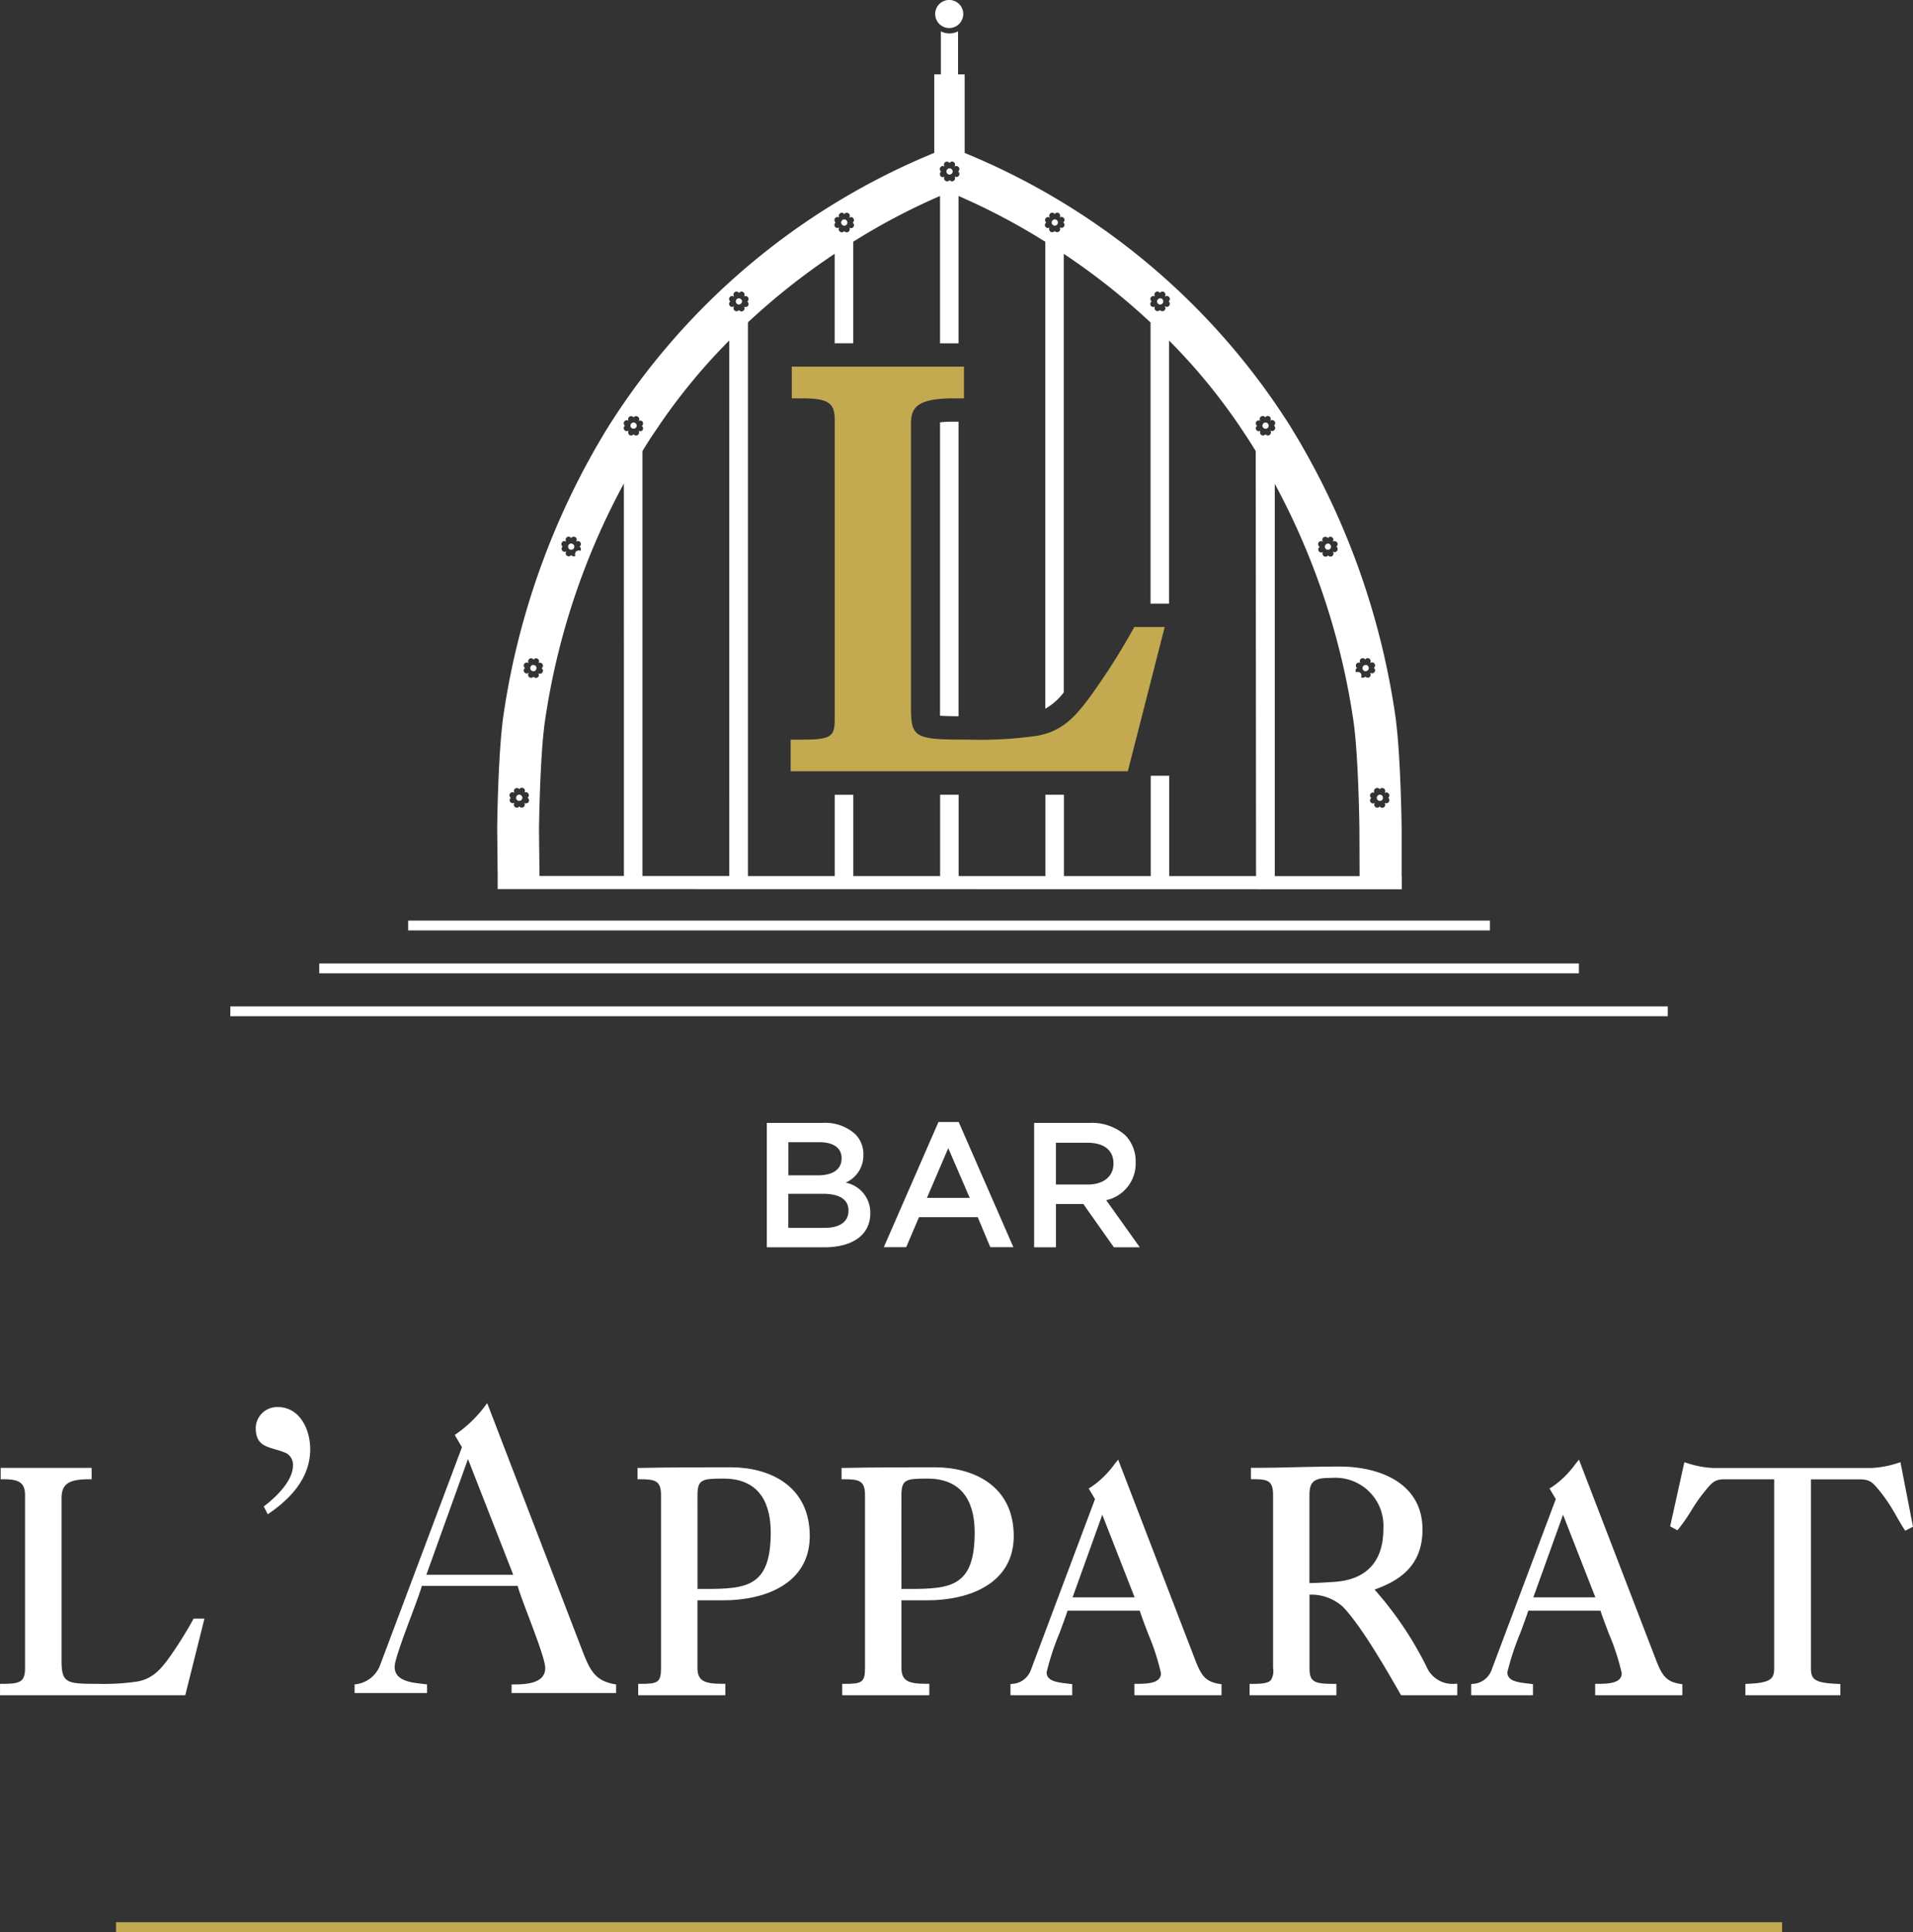 <svg xmlns="http://www.w3.org/2000/svg" width="173.49" height="175.163" viewBox="0 0 173.49 175.163"><rect x="0" y="0" width="173.49" height="175.163" fill="#333333" stroke="none"/><g id="logo_apparat_bar" data-name="logo apparat bar" transform="translate(-1402.869 -4608.36)"><path id="Trac&#xE9;_9096" data-name="Trac&#xE9; 9096" d="M418.34,119.3a1.273,1.273,0,1,1,1.273,1.273A1.274,1.274,0,0,1,418.34,119.3Z" transform="translate(1069.34 4490.33)" fill="#fff"></path><g id="Groupe_461" data-name="Groupe 461" transform="translate(1439.885 4691.82)"><rect id="Rectangle_425" data-name="Rectangle 425" width="98.107" height="0.893" fill="#fff"></rect></g><g id="Groupe_462" data-name="Groupe 462" transform="translate(1431.822 4695.707)"><rect id="Rectangle_426" data-name="Rectangle 426" width="114.237" height="0.893" fill="#fff"></rect></g><g id="Groupe_463" data-name="Groupe 463" transform="translate(1423.759 4699.599)"><rect id="Rectangle_427" data-name="Rectangle 427" width="130.358" height="0.893" fill="#fff"></rect></g><g id="Groupe_464" data-name="Groupe 464" transform="translate(1449.523 4623.622)"><path id="Trac&#xE9;_9097" data-name="Trac&#xE9; 9097" d="M340.7,265.73h0a.282.282,0,0,0-.278.283.279.279,0,0,0,.259.283s.02,0,.024,0a.281.281,0,0,0,.283-.288A.286.286,0,0,0,340.7,265.73Z" transform="translate(-340.269 -208.95)" fill="#fff"></path><path id="Trac&#xE9;_9098" data-name="Trac&#xE9; 9098" d="M381.553,173.48a.277.277,0,0,0-.283.283.094.094,0,0,0,.015.063.2.2,0,0,0,.088.146.268.268,0,0,0,.18.068.281.281,0,0,0,.268-.219.1.1,0,0,0,.015-.063.239.239,0,0,0-.059-.156A.263.263,0,0,0,381.553,173.48Z" transform="translate(-361.194 -161.696)" fill="#fff"></path><path id="Trac&#xE9;_9099" data-name="Trac&#xE9; 9099" d="M349.775,218.7s0,0,0-.015v.015Z" transform="translate(-345.058 -184.854)" fill="#fff"></path><path id="Trac&#xE9;_9100" data-name="Trac&#xE9; 9100" d="M382.76,173.165a0,0,0,0,0,0,0h0Z" transform="translate(-361.957 -161.532)" fill="#fff"></path><path id="Trac&#xE9;_9101" data-name="Trac&#xE9; 9101" d="M492.245,218.7v-.015s0,0,0,.015Z" transform="translate(-418.038 -184.854)" fill="#fff"></path><path id="Trac&#xE9;_9102" data-name="Trac&#xE9; 9102" d="M362.134,196.623a.228.228,0,0,0-.166-.063.284.284,0,0,0-.288.283.277.277,0,0,0,.156.249.183.183,0,0,0,.088.024.151.151,0,0,0,.044,0,.28.28,0,0,0,.283-.283.243.243,0,0,0-.015-.078A.276.276,0,0,0,362.134,196.623Z" transform="translate(-351.159 -173.518)" fill="#fff"></path><path id="Trac&#xE9;_9103" data-name="Trac&#xE9; 9103" d="M491.068,219.626a.492.492,0,0,0,.122-.024.287.287,0,0,0,.161-.258.28.28,0,0,0-.283-.283.167.167,0,0,0-.088.02.281.281,0,0,0,.088.546Z" transform="translate(-417.295 -185.044)" fill="#fff"></path><path id="Trac&#xE9;_9104" data-name="Trac&#xE9; 9104" d="M343.391,241.635a.07.07,0,0,0-.054-.015.285.285,0,0,0-.288.288.273.273,0,0,0,.224.268.1.1,0,0,0,.063.015.283.283,0,0,0,.283-.283A.266.266,0,0,0,343.391,241.635Z" transform="translate(-341.616 -196.6)" fill="#fff"></path><path id="Trac&#xE9;_9105" data-name="Trac&#xE9; 9105" d="M350.246,219.6a.34.34,0,0,0,.122.024.283.283,0,0,0,.283-.283.275.275,0,0,0-.19-.263.178.178,0,0,0-.088-.02.28.28,0,0,0-.283.283A.3.3,0,0,0,350.246,219.6Z" transform="translate(-345.222 -185.044)" fill="#fff"></path><path id="Trac&#xE9;_9106" data-name="Trac&#xE9; 9106" d="M479.463,196.56a.228.228,0,0,0-.166.063.25.25,0,0,0-.1.141.438.438,0,0,0-.015.078.28.28,0,0,0,.283.283.121.121,0,0,0,.044,0,.232.232,0,0,0,.088-.024.285.285,0,0,0-.132-.537Z" transform="translate(-411.348 -173.518)" fill="#fff"></path><path id="Trac&#xE9;_9107" data-name="Trac&#xE9; 9107" d="M340.115,265.385a0,0,0,0,0,0,0v.015Z" transform="translate(-340.11 -208.771)" fill="#fff"></path><path id="Trac&#xE9;_9108" data-name="Trac&#xE9; 9108" d="M500.728,266.3s.02,0,.024,0a.276.276,0,0,0,.259-.283.281.281,0,0,0-.273-.283h0a.28.28,0,0,0-.283.283A.283.283,0,0,0,500.728,266.3Z" transform="translate(-422.243 -208.95)" fill="#fff"></path><path id="Trac&#xE9;_9109" data-name="Trac&#xE9; 9109" d="M401.372,158.937a.272.272,0,0,0-.229-.127.281.281,0,0,0-.283.288.262.262,0,0,0,.039.137.27.27,0,0,0,.244.146.283.283,0,0,0,.283-.283.3.3,0,0,0-.049-.156v0Z" transform="translate(-371.229 -154.181)" fill="#fff"></path><path id="Trac&#xE9;_9110" data-name="Trac&#xE9; 9110" d="M459.873,173.48a.247.247,0,0,0-.224.127.23.23,0,0,0-.059.156.1.1,0,0,0,.015.063.281.281,0,0,0,.268.22.277.277,0,0,0,.18-.068.209.209,0,0,0,.088-.146.1.1,0,0,0,.015-.063A.278.278,0,0,0,459.873,173.48Z" transform="translate(-401.313 -161.696)" fill="#fff"></path><path id="Trac&#xE9;_9111" data-name="Trac&#xE9; 9111" d="M501.915,265.385v-.015a0,0,0,0,0,0,0Z" transform="translate(-422.991 -208.766)" fill="#fff"></path><path id="Trac&#xE9;_9112" data-name="Trac&#xE9; 9112" d="M440.283,158.81a.277.277,0,0,0-.229.127v0a.252.252,0,0,0-.054.156.283.283,0,0,0,.283.283.27.27,0,0,0,.244-.146.25.25,0,0,0,.039-.137A.281.281,0,0,0,440.283,158.81Z" transform="translate(-391.278 -154.181)" fill="#fff"></path><path id="Trac&#xE9;_9113" data-name="Trac&#xE9; 9113" d="M459.255,173.15h0a0,0,0,0,0,0,0Z" transform="translate(-401.139 -161.527)" fill="#fff"></path><path id="Trac&#xE9;_9114" data-name="Trac&#xE9; 9114" d="M420.937,149.437a.266.266,0,0,0-.224-.117.255.255,0,0,0-.224.117.165.165,0,0,0-.044.1.109.109,0,0,0-.015.068.294.294,0,0,0,.283.283.277.277,0,0,0,.249-.156A.289.289,0,0,0,421,149.6a.1.1,0,0,0-.015-.063A.175.175,0,0,0,420.937,149.437Z" transform="translate(-381.253 -149.32)" fill="#fff"></path><path id="Trac&#xE9;_9115" data-name="Trac&#xE9; 9115" d="M498.078,242.191a.1.1,0,0,0,.063-.015.277.277,0,0,0,.224-.268.285.285,0,0,0-.288-.288c-.019,0-.039,0-.049.015a.28.28,0,0,0,.049.556Z" transform="translate(-420.886 -196.6)" fill="#fff"></path></g><path id="Trac&#xE9;_9116" data-name="Trac&#xE9; 9116" d="M407.4,164.851a65.006,65.006,0,0,1,7.165,21.627c.449,3.2.527,9.638.527,9.687l.015,4.282h3.814l0-4.307c0-.273-.083-6.755-.566-10.194a68.867,68.867,0,0,0-9.487-26.212,63.388,63.388,0,0,0-29.553-24.841c-.01,0-.015,0-.024-.01v-7.121h-.6v-3.9a1.725,1.725,0,0,1-1.556,0v3.9h-.6v7.116a63.38,63.38,0,0,0-29.582,24.856,68.944,68.944,0,0,0-9.5,26.212c-.483,3.439-.556,9.921-.556,10.233l.044,4.253h0v1.19l81.992.015v-1.19H407.415v-35.6Zm9.521,27.7s0,.015.015.015l0,0v0a.277.277,0,0,1,.38-.059.27.27,0,0,1,.063.385s0,0,0,.015l0,0a.276.276,0,0,1,.327.444.049.049,0,0,0-.015,0,.021.021,0,0,0,.015,0,.276.276,0,0,1-.327.444,0,0,0,0,0,0,0s0,0,0,.015a0,0,0,0,1,0,0,.274.274,0,0,1-.4.371.233.233,0,0,1-.044-.054l0,0,0,0a.274.274,0,1,1-.444-.322.274.274,0,1,1-.322-.444l0,0,0,0a.275.275,0,0,1-.063-.385.278.278,0,0,1,.385-.059l0,0a0,0,0,0,0,0,0l-.015-.015s0,0-.015,0a.284.284,0,0,1,.063-.385A.28.28,0,0,1,416.921,192.556Zm-2.039-10.97a.274.274,0,0,1-.063-.385.278.278,0,0,1,.385-.059l0,0s0,0,0,0l-.015-.015s0,0-.015,0a.28.28,0,0,1,.063-.385.262.262,0,0,1,.2-.044.239.239,0,0,1,.171.107s0,0,.015,0a0,0,0,0,1,0,0,.264.264,0,0,1,.376-.063.284.284,0,0,1,.063.385l0,0,0,0a.024.024,0,0,1,.015,0,.274.274,0,0,1,.322.444l0,0,0,0a.274.274,0,0,1-.322.444.021.021,0,0,0-.015,0v.015l0,0a.275.275,0,0,1-.063.385.229.229,0,0,1-.19.044.276.276,0,0,1-.185-.1s0,0,0-.015,0,0,0,.015a.283.283,0,0,1-.385.059.329.329,0,0,0-.444-.444.273.273,0,0,1,.063-.38.049.049,0,0,1,0-.015S414.882,181.6,414.882,181.586Zm-3.424-11.009a.277.277,0,0,1-.063-.38.284.284,0,0,1,.385-.063v0s0,0,0-.015a.279.279,0,0,1,.059-.385.151.151,0,0,1,.059-.024.265.265,0,0,1,.322.088.016.016,0,0,1,.015.015.049.049,0,0,1,0-.015.284.284,0,0,1,.385-.063.278.278,0,0,1,.059.385.024.024,0,0,1,0,.015,0,0,0,0,0,0,0,.283.283,0,0,1,.385.059.278.278,0,0,1-.059.385s0,0-.015,0,0,0,.015,0a.278.278,0,0,1,.059.385.27.27,0,0,1-.385.059l0,0s0,.015,0,.015l.015.015a.274.274,0,0,1-.063.38.065.065,0,0,1-.024.015.267.267,0,0,1-.351-.068l-.015-.015s0,0,0,.015a.272.272,0,0,1-.38.059.269.269,0,0,1-.063-.38.274.274,0,1,1-.322-.444s0,0,0-.015S411.463,170.587,411.458,170.577ZM396.25,148.345a.272.272,0,0,1,.161-.493h0a.268.268,0,0,1,.156.049v0l-.015-.015a.274.274,0,1,1,.444-.322l.015.015s0-.015,0-.015a.272.272,0,0,1,.376-.063.284.284,0,0,1,.063.385l-.015.015h.015a.049.049,0,0,0,.015,0,.274.274,0,0,1,.322.444l0,0,0,0a.239.239,0,0,1,.059.063.225.225,0,0,1,.049.088v.107a.292.292,0,0,1-.049.122.272.272,0,0,1-.38.059.038.038,0,0,1-.015,0v.015s0,0,0,0,0,0,0,.015v0a.261.261,0,0,1-.068.366.273.273,0,0,1-.38-.059s0,0,0-.015,0,0,0,.015a.276.276,0,0,1-.444-.327.268.268,0,0,1-.351-.024.051.051,0,0,1-.029-.034.274.274,0,0,1,.063-.38s0,0,0-.015S396.25,148.35,396.25,148.345Zm-9.55-7.151a.274.274,0,0,1-.063-.385.467.467,0,0,1,.088-.083.279.279,0,0,1,.288.024.049.049,0,0,1,.015,0v0l0-.015s0,0-.015,0a.275.275,0,0,1,.063-.385.267.267,0,0,1,.376.063.021.021,0,0,0,.015,0,0,0,0,0,1,0,0,.263.263,0,0,1,.376-.063.284.284,0,0,1,.063.385s0,0-.015,0a.049.049,0,0,1,.015,0l0,0a.278.278,0,0,1,.385.059.27.27,0,0,1-.059.385l0,0,0,0a.347.347,0,0,1,.107.156v.107a.292.292,0,0,1-.049.122.252.252,0,0,1-.083.078.3.3,0,0,1-.3-.02,0,0,0,0,0,0,0v.015s0,0,0,0a.276.276,0,0,1-.444.327l-.015-.015v.015a.278.278,0,0,1-.449-.327.262.262,0,0,1-.346-.024.077.077,0,0,1-.034-.034.263.263,0,0,1,.034-.351.1.1,0,0,1,.034-.024.049.049,0,0,1,0-.015A0,0,0,0,0,386.7,141.195Zm-9.653-4.468a.05.05,0,0,1,.02-.039.247.247,0,0,1,.083-.107v-.02a.279.279,0,0,1-.1-.146s0-.015,0-.02a.236.236,0,0,1,.039-.21.259.259,0,0,1,.376-.063.024.024,0,0,0,.015,0v0l-.015,0s0,0,0-.015a.279.279,0,0,1,.059-.385.284.284,0,0,1,.385.063l.015.015v-.015a.276.276,0,1,1,.449.322l-.015.015h.015a0,0,0,0,0,0,0,.278.278,0,0,1,.385.059.267.267,0,0,1-.024.351.077.077,0,0,1-.034.034l0,0,0,0a.077.077,0,0,1,.034.034.164.164,0,0,1,.063.1.228.228,0,0,1,.015.044.257.257,0,0,1-.049.21.04.04,0,0,1-.024.024.269.269,0,0,1-.361.034l0,0v.015s0,0,0,0a.276.276,0,0,1-.444.327l-.015-.015v.015a.278.278,0,0,1-.449-.327.266.266,0,0,1-.376-.059.168.168,0,0,1-.039-.078v-.161Zm-9.506,4.073a.277.277,0,0,1,.385-.059l0,0a.021.021,0,0,1,.015,0s0,0-.015,0a.285.285,0,0,1,.063-.385.267.267,0,0,1,.376.063,0,0,0,0,1,0,0,.049.049,0,0,0,.015,0,.274.274,0,1,1,.444.322s0,0-.015,0l0,.015v0a.021.021,0,0,1,.015,0,.279.279,0,0,1,.288-.024.477.477,0,0,1,.088.083.279.279,0,0,1-.063.385,0,0,0,0,1,0,0,.021.021,0,0,1,0,.015c.015,0,.024.02.034.024a.263.263,0,0,1,.034.351.077.077,0,0,1-.034.034.256.256,0,0,1-.346.024.278.278,0,0,1-.449.327v-.015l-.015.015a.276.276,0,0,1-.444-.327s0,0,0,0v-.015a0,0,0,0,0,0,0,.3.3,0,0,1-.3.02.213.213,0,0,1-.083-.078.293.293,0,0,1-.049-.122v-.107a.347.347,0,0,1,.107-.156l0,0,0,0A.274.274,0,0,1,367.541,140.8Zm-24.71,29.768a.277.277,0,0,1-.059-.385.283.283,0,0,1,.385-.059,0,0,0,0,0,0,0,.038.038,0,0,1,0-.015.279.279,0,0,1,.059-.385.284.284,0,0,1,.385.063.021.021,0,0,1,0,.015.016.016,0,0,1,.015-.015.258.258,0,0,1,.322-.088.3.3,0,0,1,.059.024.278.278,0,0,1,.059.385s0,0,0,.015v0a.285.285,0,0,1,.385.063.278.278,0,0,1-.063.38l0,0s0,0,0,.015a.278.278,0,0,1,.063.38.333.333,0,0,0-.449.444.267.267,0,0,1-.376-.059s0,0,0-.015l-.015.015a.258.258,0,0,1-.351.068.033.033,0,0,1-.024-.015.269.269,0,0,1-.063-.38l.015-.015s0,0,0-.015l0,0a.27.27,0,0,1-.385-.059.279.279,0,0,1,.059-.385s0,0,.015,0A.036.036,0,0,1,342.831,170.568Zm-3.161,22.788a.275.275,0,0,1,.063.385.278.278,0,0,1-.385.059.274.274,0,1,1-.444.322l0,0,0,0c-.015.02-.034.039-.044.054a.286.286,0,0,1-.341.015.278.278,0,0,1-.059-.385,0,0,0,0,1,0,0s0-.015,0-.015a0,0,0,0,0,0,0,.276.276,0,0,1-.327-.444.049.049,0,0,0,.015,0,.021.021,0,0,0-.015,0,.276.276,0,1,1,.327-.444l0,0s0,0,0-.015a.276.276,0,0,1,.444-.327v0l0,0s0,0,.015-.015a.276.276,0,0,1,.38-.059.284.284,0,0,1,.063.385s0,0-.015,0l-.015.015a0,0,0,0,0,0,0l0,0a.274.274,0,1,1,.322.444l0,0Zm.907-10.931a.283.283,0,0,1-.385-.059s0,0,0-.015,0,0,0,.015a.286.286,0,0,1-.185.1.225.225,0,0,1-.19-.044.27.27,0,0,1-.063-.385l0,0v-.015a.049.049,0,0,0-.015,0,.274.274,0,0,1-.322-.444l0,0,0,0a.274.274,0,0,1,.322-.444.038.038,0,0,1,.015,0l0,0,0,0a.284.284,0,0,1,.063-.385.267.267,0,0,1,.376.063,0,0,0,0,1,0,0s0,0,.015,0a.234.234,0,0,1,.171-.107.262.262,0,0,1,.2.044.275.275,0,0,1,.063.385s0,0-.015,0l-.015.015s0,0,0,0l0,0a.274.274,0,1,1,.322.444,0,0,0,0,1,0,0,.021.021,0,0,1,0,.015.268.268,0,0,1,.063.38.278.278,0,0,1-.385.058A.263.263,0,0,1,340.577,182.425Zm7.814,18.008h-7.658l-.044-4.248c0-.063.078-6.512.527-9.706a64.694,64.694,0,0,1,7.17-21.627.017.017,0,0,1,0-.01Zm1.322-40.367a.279.279,0,0,1-.059.385.284.284,0,0,1-.385-.063l0,0,0,0a.176.176,0,0,1-.039.044.286.286,0,0,1-.341.02.158.158,0,0,1-.068-.083.264.264,0,0,1,0-.3.038.038,0,0,1,0-.015v0a.049.049,0,0,0-.015,0,.267.267,0,0,1-.376-.063.418.418,0,0,1-.054-.117v-.107a.347.347,0,0,1,.107-.156,0,0,0,0,1,0,0,0,0,0,0,0,0,0,.305.305,0,0,1-.107-.161v-.1a.211.211,0,0,1,.054-.122.263.263,0,0,1,.376-.063s0,0,.015.015a0,0,0,0,1,0,0,0,0,0,0,0,0,0,.308.308,0,0,1-.044-.122.281.281,0,0,1,.107-.263.273.273,0,0,1,.38.059.024.024,0,0,1,0,.015s0,0,.015-.015a.272.272,0,0,1,.38-.059.308.308,0,0,1,.1.127.214.214,0,0,1,.015.137.232.232,0,0,1-.044.122s0,0-.015,0l-.015.015,0,0a0,0,0,0,1,0,0,.273.273,0,0,1,.346.02l.039.039a.273.273,0,0,1,0,.3.166.166,0,0,1-.044.063s-.02.015-.024.02l0,0,0,0a.114.114,0,0,1,.024.024.258.258,0,0,1,.039.351.178.178,0,0,1-.039.044A.279.279,0,0,1,349.713,160.066Zm8.233,40.372h-7.877V161.915l.117-.19c.2-.332.415-.668.629-1l.81-1.2a54.248,54.248,0,0,1,6.316-7.638l0,0Zm1.322-51.639a.276.276,0,1,1-.444.327s0,0,0-.015,0,0,0,.015a.272.272,0,0,1-.38.059.256.256,0,0,1-.068-.366v0s0,0,0-.015,0,0,0,0v-.015a.024.024,0,0,1-.015,0,.266.266,0,0,1-.376-.059.387.387,0,0,1-.054-.122V148.5a.2.2,0,0,1,.054-.088.179.179,0,0,1,.059-.063l0,0,0,0a.269.269,0,0,1-.059-.385.266.266,0,0,1,.376-.059.021.021,0,0,0,.015,0h.015l-.015-.015a.284.284,0,0,1,.063-.385.278.278,0,0,1,.38.063s0,0,0,.015l.015-.015a.277.277,0,0,1,.38-.063.27.27,0,0,1,.063.385l-.015.015v0a.237.237,0,0,1,.156-.049h0a.273.273,0,0,1,.224.117.267.267,0,0,1-.063.376,0,0,0,0,1,0,0s0,0,0,.015a.269.269,0,0,1,.063.38.077.077,0,0,1-.034.034A.267.267,0,0,1,359.268,148.8Zm46.449,51.644h-7.872v-9.092h-1.678v9.092h-7.872v-7.375h-1.678v7.375h-7.872v-7.375h-1.678v7.375h-7.872v-7.37h-1.688v7.37h-7.868v-50.2a61.14,61.14,0,0,1,7.863-6.214l0,0v8.111h1.688v-9.209a58.6,58.6,0,0,1,7.868-4.146,0,0,0,0,0,0,0v13.36h1.678V138.785a58.765,58.765,0,0,1,7.867,4.151l0,0v42.332a5.359,5.359,0,0,0,1.678-1.483V144.029a61.39,61.39,0,0,1,7.868,6.224l0,0v25.49h1.678V151.886a54.137,54.137,0,0,1,6.316,7.638l.8,1.2c.21.327.424.658.629,1l.117.19s0,0,0,.01Zm1.307-40.376a.264.264,0,0,1,0,.3.19.19,0,0,1-.068.083.286.286,0,0,1-.341-.02.357.357,0,0,1-.039-.044l0,0,0,0a.284.284,0,0,1-.385.063.278.278,0,0,1-.059-.385.273.273,0,0,1-.346-.02.352.352,0,0,1-.039-.044.257.257,0,0,1,.039-.351c0-.015.02-.019.024-.024l0,0,0,0-.024-.02a.166.166,0,0,1-.044-.063.273.273,0,0,1,0-.3l.039-.039a.272.272,0,0,1,.346-.019,0,0,0,0,1,0,0l0,0-.015-.015s0,0-.015,0a.233.233,0,0,1-.044-.122.189.189,0,0,1,.015-.137.279.279,0,0,1,.1-.127.272.272,0,0,1,.38.059s0,.015.015.015a.038.038,0,0,1,0-.015.272.272,0,0,1,.38-.059.281.281,0,0,1,.107.263.308.308,0,0,1-.044.122,0,0,0,0,0,0,0,0,0,0,0,1,0,0s.015,0,.015-.015a.267.267,0,0,1,.376.063.248.248,0,0,1,.054.122v.1a.336.336,0,0,1-.107.161,0,0,0,0,0,0,0,0,0,0,0,1,0,0,.312.312,0,0,1,.107.156v.107a.253.253,0,0,1-.054.117.263.263,0,0,1-.376.063.021.021,0,0,0-.015,0v0A.024.024,0,0,1,407.025,160.066Z" transform="translate(1111.062 4487.343)" fill="#fff"></path><path id="Trac&#xE9;_9117" data-name="Trac&#xE9; 9117" d="M420.5,196.4a11.054,11.054,0,0,0-1.258.063v26.6c.493.034,1.1.044,1.678.049V196.4H420.5Z" transform="translate(1068.879 4450.186)" fill="#fff"></path><g id="Groupe_476" data-name="Groupe 476" transform="translate(1402.869 4735.557)"><g id="Groupe_469" data-name="Groupe 469" transform="translate(0 5.882)"><path id="Trac&#xE9;_9119" data-name="Trac&#xE9; 9119" d="M261.263,411.478h-16.8v-1.029h.21c1.619,0,2.058-.18,2.058-1.429V393.333c0-1.21-.673-1.434-2-1.434h-.21V390.87h8.248V391.9h-.21c-1.883,0-2.517.434-2.517,1.727v14.721c0,2.049.468,2.1,3.292,2.1a20.809,20.809,0,0,0,3.522-.2c1.366-.234,2.127-1,3.049-2.317a35.354,35.354,0,0,0,2.053-3.287l.059-.107H263Z" transform="translate(-244.46 -390.87)" fill="#fff"></path></g><path id="Trac&#xE9;_9120" data-name="Trac&#xE9; 9120" d="M292.732,388.579c1.054-.78,2.653-2.3,2.653-3.707a1.2,1.2,0,0,0-.58-1.112c-1.346-.629-2.795-.371-2.795-2.3a1.937,1.937,0,0,1,2-1.893c2,0,2.941,2.039,2.941,3.819,0,2.634-1.814,4.522-3.848,5.9Z" transform="translate(-268.817 -379.199)" fill="#fff"></path><path id="Trac&#xE9;_9121" data-name="Trac&#xE9; 9121" d="M310.39,405.1v-.78a2.7,2.7,0,0,0,2.327-1.78l7.409-19.72-.654-1.112a11.43,11.43,0,0,0,2.941-2.892l8.5,22.1c.8,2.112,1.234,3.112,3.195,3.409v.78h-9.482v-.78c1.088,0,3.053,0,3.053-1.483,0-1.073-2.034-5.819-2.507-7.453h-8.682c-.361,1.336-2.468,6.375-2.468,7.341,0,1.444,1.927,1.444,2.941,1.595v.78H310.39Zm6.507-10.716h7.882l-4.107-10.492Z" transform="translate(-278.232 -378.81)" fill="#fff"></path><g id="Groupe_470" data-name="Groupe 470" transform="translate(57.819 5.824)"><path id="Trac&#xE9;_9122" data-name="Trac&#xE9; 9122" d="M370.96,411.416h-7.9v-1.029h.21c1.556,0,1.858-.117,1.858-1.429V393.272c0-1.307-.527-1.434-1.917-1.434H363v-1.024l.2,0c2.7-.059,5.526-.059,8.268-.059,3.458,0,7.15,1.639,7.15,6.234,0,4.3-4.034,5.824-7.809,5.824h-2.375v6.141c0,1.224.717,1.429,2.317,1.429h.21v1.039Zm-2.522-9.633h.741c3.77,0,5.9-.239,5.9-5.121,0-2.229-.741-4.882-4.268-4.882-1.922,0-2.375.054-2.375,1.493Z" transform="translate(-363 -390.75)" fill="#fff"></path></g><g id="Groupe_471" data-name="Groupe 471" transform="translate(76.319 5.824)"><path id="Trac&#xE9;_9123" data-name="Trac&#xE9; 9123" d="M408.89,411.416h-7.9v-1.029h.21c1.551,0,1.858-.117,1.858-1.429V393.272c0-1.307-.527-1.434-1.917-1.434h-.21v-1.024l.2,0c2.7-.059,5.526-.059,8.267-.059,3.458,0,7.15,1.639,7.15,6.234,0,4.3-4.034,5.824-7.809,5.824h-2.375v6.141c0,1.224.717,1.429,2.317,1.429h.21v1.039Zm-2.527-9.633h.741c3.77,0,5.9-.239,5.9-5.121,0-2.229-.741-4.882-4.268-4.882-1.922,0-2.375.054-2.375,1.493Z" transform="translate(-400.93 -390.75)" fill="#fff"></path></g><g id="Groupe_472" data-name="Groupe 472" transform="translate(91.635 5.131)"><path id="Trac&#xE9;_9124" data-name="Trac&#xE9; 9124" d="M451.474,410.689h-7.9V409.66h.21c1.063,0,2.2-.073,2.2-.961a20.882,20.882,0,0,0-1.18-3.619c-.3-.8-.59-1.556-.746-2.053H437.51c-.137.439-.41,1.171-.717,2a23.8,23.8,0,0,0-1.18,3.585c0,.746.81.9,1.79,1.01.127.015.249.029.356.044l.176.024v1h-5.6v-1.015l.2-.015a1.913,1.913,0,0,0,1.654-1.268L440,392.915l-.571-.971.18-.1a8.558,8.558,0,0,0,2.175-2.122l.317-.39,6.838,17.774c.629,1.663.941,2.346,2.361,2.561l.176.024v1Zm-13.506-8.872h5.624l-2.931-7.487Z" transform="translate(-432.33 -389.33)" fill="#fff"></path></g><g id="Groupe_473" data-name="Groupe 473" transform="translate(113.325 5.765)"><path id="Trac&#xE9;_9125" data-name="Trac&#xE9; 9125" d="M495.623,411.355h-5.087l-.059-.1c-1.215-2.127-3.483-6.087-5.19-7.892a4.283,4.283,0,0,0-3.053-1.122V408.9c0,1.263.449,1.429,2.229,1.429h.21v1.029H476.8v-1.029h.21c.9,0,1.444-.054,1.7-.322a1.471,1.471,0,0,0,.22-1.1v-15.7c0-1.307-.493-1.434-1.8-1.434h-.21v-1.029h.21c1.263,0,2.575-.029,3.844-.059,1.3-.029,2.653-.059,3.985-.059,3.639,0,7.521,1.5,7.521,5.707,0,3.351-2.151,4.658-4.346,5.448a31.68,31.68,0,0,1,4.726,7.019,2.556,2.556,0,0,0,2.566,1.522h.21v1.029Zm-11.423-19.7c-1.454,0-1.971.234-1.971,1.551v7.985c.785-.01,1.585-.063,2.361-.117,2.839-.224,4.341-1.873,4.341-4.77A4.357,4.357,0,0,0,484.2,391.659Z" transform="translate(-476.8 -390.63)" fill="#fff"></path></g><g id="Groupe_474" data-name="Groupe 474" transform="translate(133.421 5.131)"><path id="Trac&#xE9;_9126" data-name="Trac&#xE9; 9126" d="M537.144,410.689h-7.9V409.66h.21c1.063,0,2.2-.073,2.2-.961a20.879,20.879,0,0,0-1.18-3.619c-.3-.8-.59-1.556-.746-2.053H523.18c-.137.439-.41,1.171-.717,2a23.8,23.8,0,0,0-1.18,3.585c0,.746.81.9,1.79,1.01.127.015.249.029.356.044l.176.024v1H518v-1.015l.2-.015a1.913,1.913,0,0,0,1.654-1.268l5.819-15.477-.571-.971.181-.1a8.559,8.559,0,0,0,2.175-2.122l.317-.39,6.838,17.774c.629,1.663.941,2.346,2.361,2.561l.176.024v1Zm-13.506-8.872h5.624l-2.931-7.487Z" transform="translate(-518 -389.33)" fill="#fff"></path></g><g id="Groupe_475" data-name="Groupe 475" transform="translate(151.468 5.37)"><path id="Trac&#xE9;_9127" data-name="Trac&#xE9; 9127" d="M570.408,410.94h-8.589V409.92l.2-.01c2.078-.093,2.414-.419,2.414-1.429V391.366h-4.5c-.893,0-1.151.312-1.722,1l-.127.156a15.127,15.127,0,0,0-1.146,1.644,16.241,16.241,0,0,1-1.175,1.693l-.107.132-.658-.361,1.288-5.809.215.063a8.694,8.694,0,0,0,2.439.458h14.286a8.866,8.866,0,0,0,2.439-.458l.22-.063,1.136,5.848-.707.361-.1-.156c-.249-.385-.483-.79-.707-1.18a15.216,15.216,0,0,0-1.424-2.166l-.127-.156c-.571-.688-.829-1-1.722-1h-4.468v17.115c0,1.029.322,1.341,2.468,1.429l.2.01v1.015Z" transform="translate(-555 -389.82)" fill="#fff"></path></g></g><g id="Groupe_477" data-name="Groupe 477" transform="translate(1472.413 4710.081)"><path id="Trac&#xE9;_9128" data-name="Trac&#xE9; 9128" d="M387.04,326.75h5.053a4.07,4.07,0,0,1,2.946,1,2.529,2.529,0,0,1,.756,1.868v.034a2.682,2.682,0,0,1-1.61,2.512,2.763,2.763,0,0,1,2.239,2.736v.034c0,2.01-1.658,3.092-4.17,3.092H387.04Zm6.78,3.185c0-.883-.707-1.434-1.98-1.434h-2.848V331.5h2.7c1.273,0,2.127-.5,2.127-1.532Zm-1.693,3.239h-3.141v3.092h3.283c1.351,0,2.175-.532,2.175-1.546v-.034C394.449,333.735,393.688,333.174,392.127,333.174Z" transform="translate(-387.04 -326.667)" fill="#fff"></path><path id="Trac&#xE9;_9129" data-name="Trac&#xE9; 9129" d="M413.746,326.58h1.834l4.96,11.35h-2.092l-1.141-2.722H411.98l-1.161,2.722H408.79Zm2.834,6.877-1.946-4.507-1.932,4.507Z" transform="translate(-398.181 -326.58)" fill="#fff"></path><path id="Trac&#xE9;_9130" data-name="Trac&#xE9; 9130" d="M436.74,326.75h5.024a4.557,4.557,0,0,1,3.253,1.127,3.4,3.4,0,0,1,.932,2.429v.034a3.391,3.391,0,0,1-2.673,3.414l3.044,4.268h-2.351L441.2,334.1H438.72v3.926h-1.98Zm4.878,5.585c1.414,0,2.317-.741,2.317-1.883v-.034c0-1.2-.868-1.868-2.336-1.868h-2.883v3.785Z" transform="translate(-412.499 -326.667)" fill="#fff"></path></g><path id="Trac&#xE9;_9133" data-name="Trac&#xE9; 9133" d="M391.47,222.874V220h.907c2.858,0,3.088-.293,3.088-1.927V190.98c0-1.527-.615-1.927-2.985-1.927h-.907V186.18h15.613v2.873h-.907c-3.619,0-3.9,1.01-3.9,2.429v25.427c0,2.946.244,3.087,5.263,3.087a36.584,36.584,0,0,0,6.116-.341c2.239-.38,3.448-1.571,5.029-3.78a60.351,60.351,0,0,0,3.59-5.629l.259-.463h2.756l-3.346,13.082H391.47Z" transform="translate(1083.104 4455.42)" fill="#c3aa51"></path><g id="Groupe_481" data-name="Groupe 481" transform="translate(1413.39 4782.63)"><rect id="Rectangle_428" data-name="Rectangle 428" width="151.097" height="0.893" transform="translate(0 0)" fill="#c3aa51"></rect></g></g></svg>